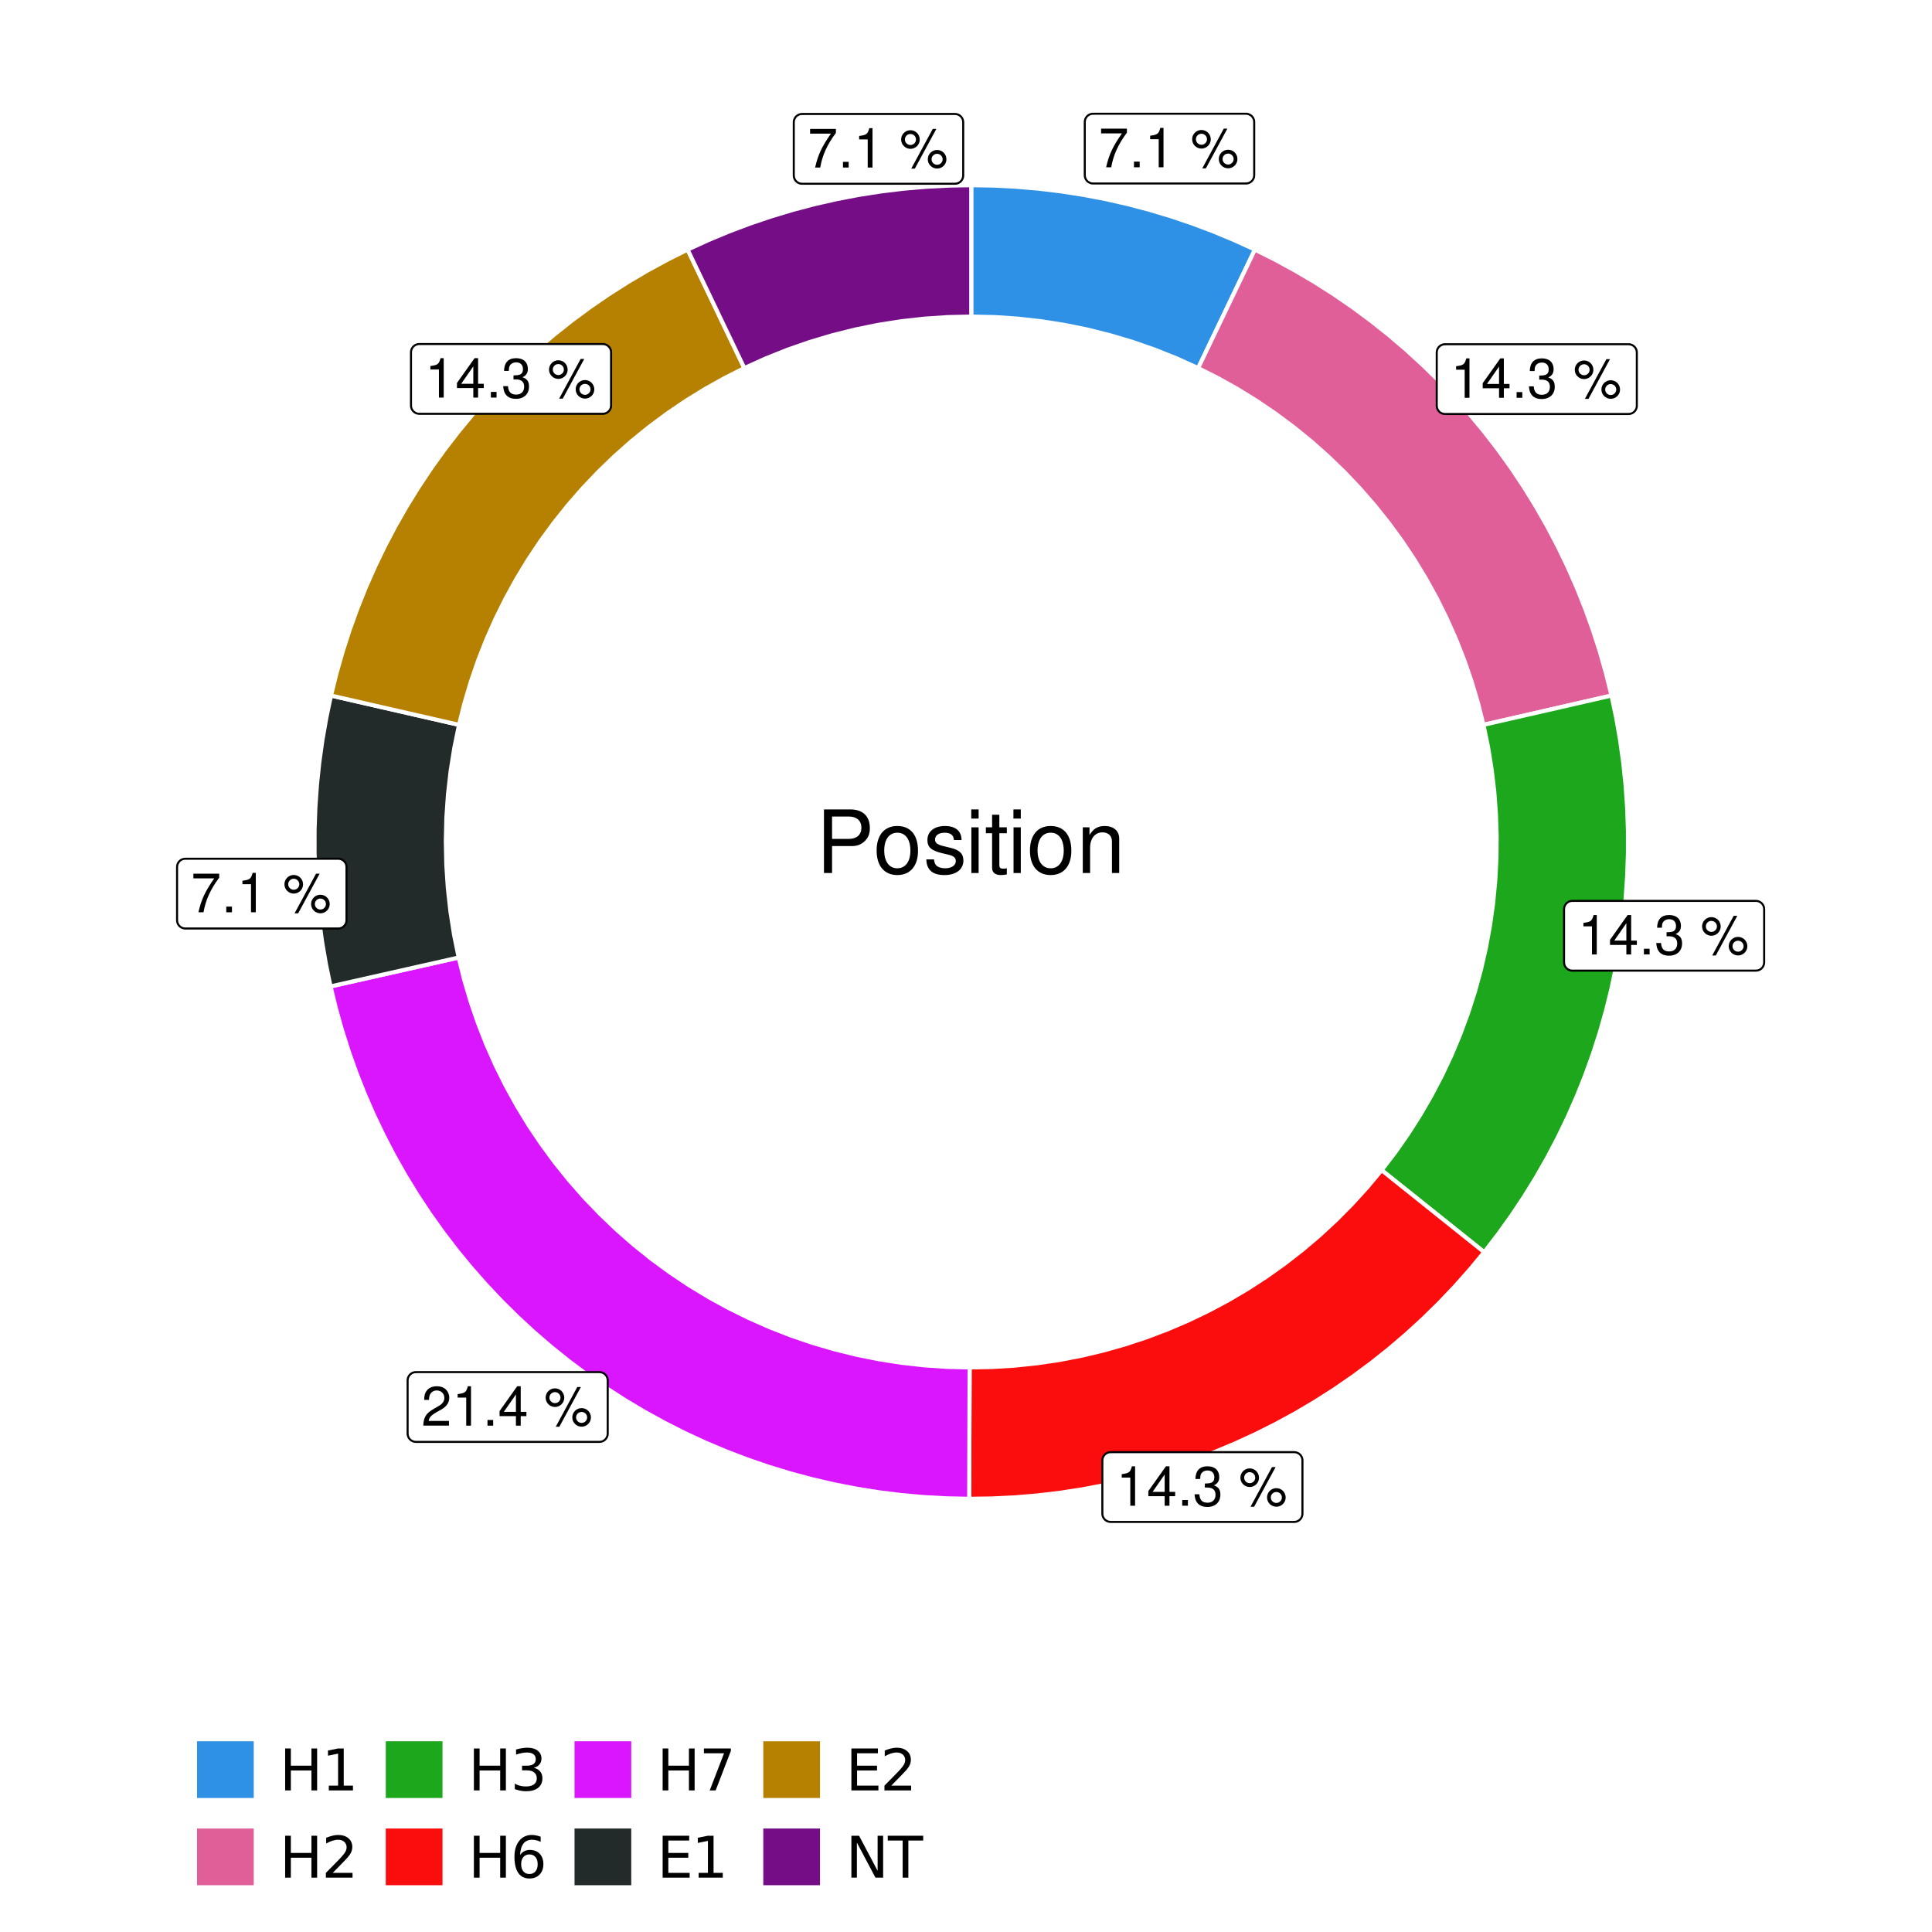 <?xml version="1.0" encoding="UTF-8"?>
<svg xmlns="http://www.w3.org/2000/svg" xmlns:xlink="http://www.w3.org/1999/xlink" width="504pt" height="504pt" viewBox="0 0 504 504" version="1.1">
<defs>
<g>
<symbol overflow="visible" id="glyph0-0">
<path style="stroke:none;" d=""/>
</symbol>
<symbol overflow="visible" id="glyph0-1">
<path style="stroke:none;" d="M 7.391 -10.078 L 0.656 -10.078 L 0.656 -8.844 L 6.094 -8.844 C 3.703 -5.422 2.719 -3.312 1.969 0 L 3.297 0 C 3.859 -3.234 5.125 -6 7.391 -9.031 Z M 7.391 -10.078 "/>
</symbol>
<symbol overflow="visible" id="glyph0-2">
<path style="stroke:none;" d="M 2.719 -1.484 L 1.234 -1.484 L 1.234 0 L 2.719 0 Z M 2.719 -1.484 "/>
</symbol>
<symbol overflow="visible" id="glyph0-3">
<path style="stroke:none;" d="M 3.688 -7.328 L 3.688 0 L 4.938 0 L 4.938 -10.281 L 4.109 -10.281 C 3.672 -8.703 3.391 -8.484 1.453 -8.234 L 1.453 -7.328 Z M 3.688 -7.328 "/>
</symbol>
<symbol overflow="visible" id="glyph0-4">
<path style="stroke:none;" d=""/>
</symbol>
<symbol overflow="visible" id="glyph0-5">
<path style="stroke:none;" d="M 2.828 -9.734 C 1.5 -9.734 0.406 -8.641 0.406 -7.312 C 0.406 -5.969 1.5 -4.875 2.844 -4.875 C 4.172 -4.875 5.266 -5.969 5.266 -7.281 C 5.266 -8.656 4.188 -9.734 2.828 -9.734 Z M 2.828 -8.75 C 3.641 -8.75 4.281 -8.109 4.281 -7.297 C 4.281 -6.516 3.625 -5.875 2.844 -5.875 C 2.047 -5.875 1.391 -6.516 1.391 -7.312 C 1.391 -8.109 2.031 -8.75 2.828 -8.75 Z M 8.656 -10.078 L 3.047 0.281 L 3.984 0.281 L 9.594 -10.078 Z M 9.781 -4.578 C 8.453 -4.578 7.359 -3.5 7.359 -2.156 C 7.359 -0.812 8.453 0.266 9.797 0.266 C 11.125 0.266 12.219 -0.812 12.219 -2.141 C 12.219 -3.5 11.141 -4.578 9.781 -4.578 Z M 9.781 -3.578 C 10.594 -3.578 11.234 -2.938 11.234 -2.141 C 11.234 -1.359 10.578 -0.719 9.797 -0.719 C 8.984 -0.719 8.344 -1.359 8.344 -2.156 C 8.344 -2.938 8.984 -3.578 9.781 -3.578 Z M 9.781 -3.578 "/>
</symbol>
<symbol overflow="visible" id="glyph0-6">
<path style="stroke:none;" d="M 4.656 -2.484 L 4.656 0 L 5.906 0 L 5.906 -2.484 L 7.391 -2.484 L 7.391 -3.609 L 5.906 -3.609 L 5.906 -10.281 L 4.984 -10.281 L 0.391 -3.812 L 0.391 -2.484 Z M 4.656 -3.609 L 1.5 -3.609 L 4.656 -8.141 Z M 4.656 -3.609 "/>
</symbol>
<symbol overflow="visible" id="glyph0-7">
<path style="stroke:none;" d="M 3.141 -4.734 L 3.828 -4.734 C 5.188 -4.734 5.922 -4.094 5.922 -2.859 C 5.922 -1.562 5.141 -0.781 3.844 -0.781 C 2.453 -0.781 1.797 -1.484 1.703 -2.984 L 0.453 -2.984 C 0.516 -2.156 0.656 -1.625 0.891 -1.172 C 1.422 -0.172 2.406 0.328 3.781 0.328 C 5.859 0.328 7.188 -0.922 7.188 -2.875 C 7.188 -4.188 6.703 -4.891 5.484 -5.312 C 6.422 -5.703 6.891 -6.406 6.891 -7.453 C 6.891 -9.219 5.75 -10.281 3.828 -10.281 C 1.797 -10.281 0.719 -9.141 0.672 -6.969 L 1.922 -6.969 C 1.938 -7.594 1.984 -7.953 2.141 -8.266 C 2.438 -8.844 3.062 -9.188 3.844 -9.188 C 4.953 -9.188 5.609 -8.516 5.609 -7.406 C 5.609 -6.688 5.359 -6.234 4.812 -6 C 4.469 -5.859 4.016 -5.797 3.141 -5.781 Z M 3.141 -4.734 "/>
</symbol>
<symbol overflow="visible" id="glyph0-8">
<path style="stroke:none;" d="M 7.188 -1.234 L 1.891 -1.234 C 2.016 -2.094 2.469 -2.625 3.719 -3.391 L 5.141 -4.188 C 6.547 -4.969 7.266 -6.016 7.266 -7.281 C 7.266 -8.141 6.922 -8.922 6.328 -9.484 C 5.734 -10.031 4.984 -10.281 4.031 -10.281 C 2.766 -10.281 1.812 -9.828 1.25 -8.938 C 0.891 -8.406 0.734 -7.766 0.719 -6.719 L 1.969 -6.719 C 2 -7.422 2.094 -7.828 2.266 -8.172 C 2.594 -8.797 3.234 -9.188 4 -9.188 C 5.141 -9.188 5.984 -8.359 5.984 -7.25 C 5.984 -6.422 5.516 -5.719 4.625 -5.203 L 3.312 -4.438 C 1.203 -3.234 0.594 -2.266 0.484 -0.016 L 7.188 -0.016 Z M 7.188 -1.234 "/>
</symbol>
<symbol overflow="visible" id="glyph1-0">
<path style="stroke:none;" d=""/>
</symbol>
<symbol overflow="visible" id="glyph1-1">
<path style="stroke:none;" d="M 4.188 -7.031 L 9.406 -7.031 C 10.703 -7.031 11.719 -7.422 12.609 -8.219 C 13.609 -9.125 14.047 -10.203 14.047 -11.719 C 14.047 -14.844 12.203 -16.594 8.922 -16.594 L 2.078 -16.594 L 2.078 0 L 4.188 0 Z M 4.188 -8.906 L 4.188 -14.734 L 8.609 -14.734 C 10.625 -14.734 11.844 -13.641 11.844 -11.812 C 11.844 -10 10.625 -8.906 8.609 -8.906 Z M 4.188 -8.906 "/>
</symbol>
<symbol overflow="visible" id="glyph1-2">
<path style="stroke:none;" d="M 6.188 -12.266 C 2.828 -12.266 0.812 -9.875 0.812 -5.875 C 0.812 -1.844 2.828 0.531 6.219 0.531 C 9.578 0.531 11.609 -1.859 11.609 -5.781 C 11.609 -9.922 9.656 -12.266 6.188 -12.266 Z M 6.219 -10.516 C 8.359 -10.516 9.625 -8.766 9.625 -5.812 C 9.625 -2.984 8.312 -1.234 6.219 -1.234 C 4.094 -1.234 2.797 -2.984 2.797 -5.875 C 2.797 -8.766 4.094 -10.516 6.219 -10.516 Z M 6.219 -10.516 "/>
</symbol>
<symbol overflow="visible" id="glyph1-3">
<path style="stroke:none;" d="M 9.969 -8.609 C 9.953 -10.953 8.406 -12.266 5.641 -12.266 C 2.875 -12.266 1.062 -10.844 1.062 -8.625 C 1.062 -6.766 2.031 -5.875 4.844 -5.188 L 6.625 -4.766 C 7.938 -4.438 8.469 -3.969 8.469 -3.125 C 8.469 -1.984 7.359 -1.234 5.688 -1.234 C 4.672 -1.234 3.797 -1.531 3.328 -2.031 C 3.031 -2.375 2.891 -2.703 2.781 -3.547 L 0.781 -3.547 C 0.859 -0.797 2.406 0.531 5.531 0.531 C 8.531 0.531 10.453 -0.953 10.453 -3.25 C 10.453 -5.031 9.453 -6.016 7.078 -6.578 L 5.266 -7.016 C 3.703 -7.375 3.047 -7.875 3.047 -8.719 C 3.047 -9.828 4.031 -10.516 5.578 -10.516 C 7.109 -10.516 7.922 -9.859 7.969 -8.609 Z M 9.969 -8.609 "/>
</symbol>
<symbol overflow="visible" id="glyph1-4">
<path style="stroke:none;" d="M 3.422 -11.922 L 1.531 -11.922 L 1.531 0 L 3.422 0 Z M 3.422 -16.594 L 1.5 -16.594 L 1.5 -14.203 L 3.422 -14.203 Z M 3.422 -16.594 "/>
</symbol>
<symbol overflow="visible" id="glyph1-5">
<path style="stroke:none;" d="M 5.781 -11.922 L 3.828 -11.922 L 3.828 -15.203 L 1.938 -15.203 L 1.938 -11.922 L 0.312 -11.922 L 0.312 -10.375 L 1.938 -10.375 L 1.938 -1.359 C 1.938 -0.141 2.75 0.531 4.234 0.531 C 4.734 0.531 5.141 0.484 5.781 0.359 L 5.781 -1.234 C 5.516 -1.156 5.266 -1.141 4.875 -1.141 C 4.047 -1.141 3.828 -1.359 3.828 -2.203 L 3.828 -10.375 L 5.781 -10.375 Z M 5.781 -11.922 "/>
</symbol>
<symbol overflow="visible" id="glyph1-6">
<path style="stroke:none;" d="M 1.594 -11.922 L 1.594 0 L 3.5 0 L 3.5 -6.578 C 3.5 -9.016 4.781 -10.609 6.734 -10.609 C 8.234 -10.609 9.203 -9.703 9.203 -8.266 L 9.203 0 L 11.094 0 L 11.094 -9.016 C 11.094 -11 9.609 -12.266 7.312 -12.266 C 5.531 -12.266 4.391 -11.594 3.344 -9.922 L 3.344 -11.922 Z M 1.594 -11.922 "/>
</symbol>
<symbol overflow="visible" id="glyph2-0">
<path style="stroke:none;" d="M 0.75 2.656 L 0.75 -10.578 L 8.25 -10.578 L 8.25 2.656 Z M 1.594 1.812 L 7.406 1.812 L 7.406 -9.734 L 1.594 -9.734 Z M 1.594 1.812 "/>
</symbol>
<symbol overflow="visible" id="glyph2-1">
<path style="stroke:none;" d="M 1.469 -10.938 L 2.953 -10.938 L 2.953 -6.453 L 8.328 -6.453 L 8.328 -10.938 L 9.812 -10.938 L 9.812 0 L 8.328 0 L 8.328 -5.203 L 2.953 -5.203 L 2.953 0 L 1.469 0 Z M 1.469 -10.938 "/>
</symbol>
<symbol overflow="visible" id="glyph2-2">
<path style="stroke:none;" d="M 1.859 -1.25 L 4.281 -1.25 L 4.281 -9.594 L 1.641 -9.062 L 1.641 -10.406 L 4.266 -10.938 L 5.75 -10.938 L 5.75 -1.25 L 8.156 -1.25 L 8.156 0 L 1.859 0 Z M 1.859 -1.25 "/>
</symbol>
<symbol overflow="visible" id="glyph2-3">
<path style="stroke:none;" d="M 2.875 -1.25 L 8.047 -1.25 L 8.047 0 L 1.094 0 L 1.094 -1.25 C 1.656 -1.82 2.422 -2.598 3.391 -3.578 C 4.359 -4.555 4.969 -5.191 5.219 -5.484 C 5.695 -6.016 6.031 -6.461 6.219 -6.828 C 6.406 -7.203 6.5 -7.566 6.5 -7.922 C 6.5 -8.504 6.297 -8.977 5.891 -9.344 C 5.484 -9.707 4.953 -9.891 4.297 -9.891 C 3.828 -9.891 3.332 -9.805 2.812 -9.641 C 2.301 -9.484 1.754 -9.238 1.172 -8.906 L 1.172 -10.406 C 1.766 -10.645 2.32 -10.828 2.844 -10.953 C 3.363 -11.078 3.836 -11.141 4.266 -11.141 C 5.398 -11.141 6.301 -10.852 6.969 -10.281 C 7.645 -9.719 7.984 -8.961 7.984 -8.016 C 7.984 -7.566 7.898 -7.141 7.734 -6.734 C 7.566 -6.328 7.258 -5.852 6.812 -5.312 C 6.688 -5.164 6.297 -4.754 5.641 -4.078 C 4.992 -3.398 4.07 -2.457 2.875 -1.25 Z M 2.875 -1.25 "/>
</symbol>
<symbol overflow="visible" id="glyph2-4">
<path style="stroke:none;" d="M 6.094 -5.891 C 6.801 -5.742 7.352 -5.43 7.75 -4.953 C 8.145 -4.473 8.344 -3.879 8.344 -3.172 C 8.344 -2.098 7.969 -1.266 7.219 -0.672 C 6.477 -0.078 5.426 0.219 4.062 0.219 C 3.602 0.219 3.129 0.172 2.641 0.078 C 2.16 -0.016 1.66 -0.148 1.141 -0.328 L 1.141 -1.766 C 1.555 -1.523 2.004 -1.344 2.484 -1.219 C 2.973 -1.094 3.484 -1.031 4.016 -1.031 C 4.941 -1.031 5.648 -1.211 6.141 -1.578 C 6.629 -1.941 6.875 -2.473 6.875 -3.172 C 6.875 -3.816 6.645 -4.32 6.188 -4.688 C 5.738 -5.051 5.113 -5.234 4.312 -5.234 L 3.031 -5.234 L 3.031 -6.453 L 4.359 -6.453 C 5.086 -6.453 5.645 -6.598 6.031 -6.891 C 6.414 -7.18 6.609 -7.598 6.609 -8.141 C 6.609 -8.703 6.41 -9.133 6.016 -9.438 C 5.617 -9.738 5.051 -9.891 4.312 -9.891 C 3.906 -9.891 3.469 -9.844 3 -9.75 C 2.539 -9.664 2.031 -9.531 1.469 -9.344 L 1.469 -10.672 C 2.031 -10.828 2.555 -10.941 3.047 -11.016 C 3.535 -11.098 4 -11.141 4.438 -11.141 C 5.562 -11.141 6.453 -10.883 7.109 -10.375 C 7.766 -9.863 8.094 -9.172 8.094 -8.297 C 8.094 -7.691 7.914 -7.18 7.562 -6.766 C 7.219 -6.348 6.727 -6.055 6.094 -5.891 Z M 6.094 -5.891 "/>
</symbol>
<symbol overflow="visible" id="glyph2-5">
<path style="stroke:none;" d="M 4.953 -6.062 C 4.285 -6.062 3.758 -5.832 3.375 -5.375 C 2.988 -4.914 2.797 -4.297 2.797 -3.516 C 2.797 -2.723 2.988 -2.098 3.375 -1.641 C 3.758 -1.18 4.285 -0.953 4.953 -0.953 C 5.617 -0.953 6.145 -1.18 6.531 -1.641 C 6.914 -2.098 7.109 -2.723 7.109 -3.516 C 7.109 -4.297 6.914 -4.914 6.531 -5.375 C 6.145 -5.832 5.617 -6.062 4.953 -6.062 Z M 7.891 -10.688 L 7.891 -9.344 C 7.516 -9.52 7.141 -9.656 6.766 -9.75 C 6.391 -9.844 6.016 -9.891 5.641 -9.891 C 4.66 -9.891 3.91 -9.555 3.391 -8.891 C 2.879 -8.234 2.586 -7.238 2.516 -5.906 C 2.805 -6.332 3.164 -6.66 3.594 -6.891 C 4.031 -7.117 4.516 -7.234 5.047 -7.234 C 6.141 -7.234 7.004 -6.898 7.641 -6.234 C 8.273 -5.566 8.594 -4.66 8.594 -3.516 C 8.594 -2.391 8.258 -1.484 7.594 -0.797 C 6.938 -0.117 6.055 0.219 4.953 0.219 C 3.68 0.219 2.711 -0.266 2.047 -1.234 C 1.379 -2.211 1.047 -3.617 1.047 -5.453 C 1.047 -7.18 1.457 -8.562 2.281 -9.594 C 3.102 -10.625 4.203 -11.141 5.578 -11.141 C 5.953 -11.141 6.328 -11.098 6.703 -11.016 C 7.078 -10.941 7.473 -10.832 7.891 -10.688 Z M 7.891 -10.688 "/>
</symbol>
<symbol overflow="visible" id="glyph2-6">
<path style="stroke:none;" d="M 1.234 -10.938 L 8.266 -10.938 L 8.266 -10.312 L 4.297 0 L 2.75 0 L 6.484 -9.688 L 1.234 -9.688 Z M 1.234 -10.938 "/>
</symbol>
<symbol overflow="visible" id="glyph2-7">
<path style="stroke:none;" d="M 1.469 -10.938 L 8.391 -10.938 L 8.391 -9.688 L 2.953 -9.688 L 2.953 -6.453 L 8.156 -6.453 L 8.156 -5.203 L 2.953 -5.203 L 2.953 -1.25 L 8.516 -1.25 L 8.516 0 L 1.469 0 Z M 1.469 -10.938 "/>
</symbol>
<symbol overflow="visible" id="glyph2-8">
<path style="stroke:none;" d="M 1.469 -10.938 L 3.469 -10.938 L 8.312 -1.781 L 8.312 -10.938 L 9.75 -10.938 L 9.75 0 L 7.75 0 L 2.906 -9.141 L 2.906 0 L 1.469 0 Z M 1.469 -10.938 "/>
</symbol>
<symbol overflow="visible" id="glyph2-9">
<path style="stroke:none;" d="M -0.047 -10.938 L 9.203 -10.938 L 9.203 -9.688 L 5.328 -9.688 L 5.328 0 L 3.844 0 L 3.844 -9.688 L -0.047 -9.688 Z M -0.047 -10.938 "/>
</symbol>
</g>
<clipPath id="clip1">
  <path d="M 30.98 0 L 473.023 0 L 473.023 504 L 30.98 504 Z M 30.98 0 "/>
</clipPath>
<clipPath id="clip2">
  <path d="M 39.199 5.48 L 467.543 5.48 L 467.543 433.824 L 39.199 433.824 Z M 39.199 5.48 "/>
</clipPath>
</defs>
<g id="surface4">
<rect x="0" y="0" width="504" height="504" style="fill:rgb(100%,100%,100%);fill-opacity:1;stroke:none;"/>
<g clip-path="url(#clip1)" clip-rule="nonzero">
<path style="fill-rule:nonzero;fill:rgb(100%,100%,100%);fill-opacity:1;stroke-width:1.067;stroke-linecap:round;stroke-linejoin:round;stroke:rgb(100%,100%,100%);stroke-opacity:1;stroke-miterlimit:10;" d="M 30.98 504 L 473.023 504 L 473.023 0 L 30.98 0 Z M 30.98 504 "/>
</g>
<g clip-path="url(#clip2)" clip-rule="nonzero">
<path style=" stroke:none;fill-rule:nonzero;fill:rgb(100%,100%,100%);fill-opacity:1;" d="M 39.199 433.824 L 467.543 433.824 L 467.543 5.48 L 39.199 5.48 Z M 39.199 433.824 "/>
</g>
<path style="fill-rule:nonzero;fill:rgb(18.039%,56.863%,89.804%);fill-opacity:1;stroke-width:1.067;stroke-linecap:butt;stroke-linejoin:miter;stroke:rgb(100%,100%,100%);stroke-opacity:1;stroke-miterlimit:10;" d="M 312.566 96.023 L 315.523 89.84 L 318.484 83.66 L 321.445 77.477 L 324.402 71.297 L 327.363 65.113 L 322.012 62.664 L 316.582 60.398 L 311.074 58.324 L 305.5 56.438 L 299.863 54.742 L 294.172 53.242 L 288.434 51.941 L 282.652 50.836 L 276.836 49.93 L 270.996 49.223 L 265.133 48.719 L 259.254 48.414 L 253.371 48.312 L 253.371 82.582 L 259.488 82.719 L 265.594 83.129 L 271.676 83.809 L 277.723 84.762 L 283.723 85.984 L 289.656 87.473 L 295.523 89.223 L 301.301 91.234 L 306.988 93.504 Z M 312.566 96.023 "/>
<path style="fill-rule:nonzero;fill:rgb(88.235%,37.255%,60%);fill-opacity:1;stroke-width:1.067;stroke-linecap:butt;stroke-linejoin:miter;stroke:rgb(100%,100%,100%);stroke-opacity:1;stroke-miterlimit:10;" d="M 386.988 189.09 L 393.672 187.562 L 407.031 184.508 L 413.715 182.977 L 420.395 181.449 L 418.973 175.695 L 417.355 169.996 L 415.539 164.355 L 413.527 158.777 L 411.328 153.273 L 408.938 147.852 L 406.363 142.516 L 403.602 137.27 L 400.664 132.121 L 397.547 127.082 L 394.262 122.148 L 390.805 117.336 L 387.184 112.645 L 383.402 108.078 L 379.465 103.648 L 375.379 99.359 L 371.145 95.211 L 366.77 91.211 L 362.262 87.367 L 357.621 83.68 L 352.855 80.156 L 347.973 76.797 L 342.973 73.613 L 337.871 70.602 L 332.664 67.766 L 327.363 65.113 L 324.402 71.297 L 321.445 77.477 L 318.484 83.66 L 315.523 89.84 L 312.566 96.023 L 317.805 98.672 L 322.926 101.539 L 327.918 104.625 L 332.773 107.922 L 337.484 111.426 L 342.043 115.125 L 346.438 119.02 L 350.66 123.094 L 354.703 127.348 L 358.562 131.773 L 362.23 136.355 L 365.695 141.094 L 368.957 145.977 L 372.004 150.992 L 374.836 156.133 L 377.441 161.395 L 379.824 166.758 L 381.973 172.223 L 383.887 177.77 L 385.559 183.398 Z M 386.988 189.09 "/>
<path style="fill-rule:nonzero;fill:rgb(10.98%,65.49%,10.98%);fill-opacity:1;stroke-width:1.067;stroke-linecap:butt;stroke-linejoin:miter;stroke:rgb(100%,100%,100%);stroke-opacity:1;stroke-miterlimit:10;" d="M 360.422 305.258 L 365.773 309.539 L 371.125 313.816 L 376.477 318.098 L 381.832 322.379 L 387.184 326.66 L 390.805 321.969 L 394.262 317.152 L 397.547 312.223 L 400.664 307.18 L 403.602 302.035 L 406.363 296.789 L 408.938 291.449 L 411.328 286.027 L 413.527 280.523 L 415.539 274.949 L 417.355 269.309 L 418.973 263.605 L 420.395 257.852 L 421.617 252.055 L 422.637 246.215 L 423.453 240.344 L 424.066 234.449 L 424.477 228.539 L 424.684 222.613 L 424.684 216.688 L 424.477 210.766 L 424.066 204.852 L 423.453 198.957 L 422.637 193.09 L 421.617 187.25 L 420.395 181.449 L 413.715 182.977 L 407.031 184.508 L 393.672 187.562 L 386.988 189.09 L 388.176 194.84 L 389.113 200.633 L 389.805 206.465 L 390.242 212.316 L 390.434 218.184 L 390.371 224.055 L 390.055 229.914 L 389.492 235.758 L 388.676 241.57 L 387.613 247.344 L 386.305 253.066 L 384.754 258.727 L 382.957 264.316 L 380.926 269.824 L 378.664 275.238 L 376.168 280.555 L 373.445 285.754 L 370.508 290.836 L 367.352 295.785 L 363.988 300.598 Z M 360.422 305.258 "/>
<path style="fill-rule:nonzero;fill:rgb(98.431%,5.098%,5.098%);fill-opacity:1;stroke-width:1.067;stroke-linecap:butt;stroke-linejoin:miter;stroke:rgb(100%,100%,100%);stroke-opacity:1;stroke-miterlimit:10;" d="M 252.938 356.723 L 252.918 363.574 L 252.895 370.43 L 252.875 377.281 L 252.852 384.137 L 252.832 390.988 L 258.758 390.906 L 264.676 390.617 L 270.582 390.121 L 276.469 389.426 L 282.324 388.523 L 288.148 387.422 L 293.93 386.117 L 299.664 384.617 L 305.34 382.918 L 310.957 381.023 L 316.504 378.934 L 321.973 376.656 L 327.363 374.188 L 332.664 371.535 L 337.871 368.703 L 342.973 365.691 L 347.973 362.504 L 352.855 359.148 L 357.621 355.625 L 362.262 351.938 L 366.77 348.09 L 371.145 344.094 L 375.379 339.945 L 379.465 335.652 L 383.402 331.223 L 387.184 326.66 L 381.832 322.379 L 376.477 318.098 L 371.125 313.816 L 365.773 309.539 L 360.422 305.258 L 356.656 309.762 L 352.703 314.102 L 348.57 318.27 L 344.258 322.254 L 339.781 326.051 L 335.148 329.652 L 330.363 333.055 L 325.438 336.246 L 320.379 339.227 L 315.199 341.984 L 309.902 344.52 L 304.508 346.824 L 299.016 348.898 L 293.438 350.734 L 287.789 352.328 L 282.078 353.684 L 276.312 354.789 L 270.504 355.645 L 264.668 356.254 L 258.809 356.613 Z M 252.938 356.723 "/>
<path style="fill-rule:nonzero;fill:rgb(85.49%,8.627%,100%);fill-opacity:1;stroke-width:1.067;stroke-linecap:butt;stroke-linejoin:miter;stroke:rgb(100%,100%,100%);stroke-opacity:1;stroke-miterlimit:10;" d="M 119.656 249.793 L 112.969 251.301 L 106.281 252.805 L 99.598 254.312 L 92.91 255.82 L 86.227 257.328 L 87.625 263.07 L 89.223 268.766 L 91.016 274.398 L 93 279.969 L 95.176 285.469 L 97.543 290.887 L 100.094 296.219 L 102.828 301.465 L 105.738 306.609 L 108.828 311.652 L 112.086 316.586 L 115.516 321.402 L 119.109 326.098 L 122.863 330.668 L 126.77 335.102 L 130.828 339.402 L 135.035 343.559 L 139.379 347.57 L 143.863 351.426 L 148.473 355.125 L 153.211 358.664 L 158.066 362.039 L 163.035 365.242 L 168.113 368.273 L 173.293 371.125 L 178.566 373.797 L 183.93 376.289 L 189.375 378.59 L 194.898 380.703 L 200.492 382.625 L 206.145 384.352 L 211.855 385.883 L 217.617 387.219 L 223.422 388.352 L 229.258 389.285 L 235.125 390.016 L 241.016 390.543 L 246.918 390.867 L 252.832 390.988 L 252.852 384.137 L 252.875 377.281 L 252.895 370.43 L 252.918 363.574 L 252.938 356.723 L 246.988 356.574 L 241.055 356.168 L 235.141 355.504 L 229.262 354.586 L 223.426 353.41 L 217.648 351.984 L 211.938 350.309 L 206.305 348.387 L 200.762 346.223 L 195.32 343.82 L 189.984 341.184 L 184.77 338.32 L 179.684 335.23 L 174.734 331.922 L 169.938 328.402 L 165.293 324.68 L 160.82 320.758 L 156.52 316.645 L 152.398 312.352 L 148.473 307.883 L 144.742 303.246 L 141.215 298.449 L 137.898 293.508 L 134.805 288.426 L 131.93 283.215 L 129.285 277.887 L 126.875 272.445 L 124.703 266.906 L 122.773 261.273 L 121.09 255.566 Z M 119.656 249.793 "/>
<path style="fill-rule:nonzero;fill:rgb(13.333%,16.471%,16.471%);fill-opacity:1;stroke-width:1.067;stroke-linecap:butt;stroke-linejoin:miter;stroke:rgb(100%,100%,100%);stroke-opacity:1;stroke-miterlimit:10;" d="M 119.75 189.09 L 113.07 187.562 L 106.387 186.035 L 99.707 184.508 L 93.027 182.977 L 86.344 181.449 L 85.133 187.211 L 84.117 193.008 L 83.301 198.836 L 82.688 204.688 L 82.273 210.559 L 82.062 216.441 L 82.055 222.324 L 82.246 228.207 L 82.641 234.078 L 83.238 239.934 L 84.035 245.766 L 85.031 251.566 L 86.227 257.328 L 92.91 255.82 L 99.598 254.312 L 106.281 252.805 L 112.969 251.301 L 119.656 249.793 L 118.441 243.793 L 117.5 237.746 L 116.828 231.664 L 116.426 225.555 L 116.301 219.438 L 116.445 213.316 L 116.867 207.211 L 117.559 201.129 L 118.52 195.086 Z M 119.75 189.09 "/>
<path style="fill-rule:nonzero;fill:rgb(71.373%,50.588%,0%);fill-opacity:1;stroke-width:1.067;stroke-linecap:butt;stroke-linejoin:miter;stroke:rgb(100%,100%,100%);stroke-opacity:1;stroke-miterlimit:10;" d="M 194.176 96.023 L 191.215 89.84 L 188.254 83.66 L 185.297 77.477 L 182.336 71.297 L 179.375 65.113 L 174.074 67.766 L 168.871 70.602 L 163.766 73.613 L 158.77 76.797 L 153.883 80.156 L 149.121 83.68 L 144.48 87.367 L 139.969 91.211 L 135.594 95.211 L 131.363 99.359 L 127.273 103.648 L 123.336 108.078 L 119.559 112.645 L 115.938 117.336 L 112.48 122.148 L 109.191 127.082 L 106.078 132.121 L 103.137 137.27 L 100.379 142.516 L 97.801 147.852 L 95.41 153.273 L 93.211 158.777 L 91.199 164.355 L 89.387 169.996 L 87.766 175.695 L 86.344 181.449 L 93.027 182.977 L 99.707 184.508 L 106.387 186.035 L 113.07 187.562 L 119.75 189.09 L 121.18 183.398 L 122.855 177.77 L 124.766 172.223 L 126.914 166.758 L 129.297 161.395 L 131.906 156.133 L 134.734 150.992 L 137.785 145.977 L 141.043 141.094 L 144.512 136.355 L 148.176 131.773 L 152.035 127.348 L 156.082 123.094 L 160.305 119.02 L 164.699 115.125 L 169.254 111.426 L 173.965 107.922 L 178.82 104.625 L 183.816 101.539 L 188.938 98.672 Z M 194.176 96.023 "/>
<path style="fill-rule:nonzero;fill:rgb(45.882%,5.098%,52.549%);fill-opacity:1;stroke-width:1.067;stroke-linecap:butt;stroke-linejoin:miter;stroke:rgb(100%,100%,100%);stroke-opacity:1;stroke-miterlimit:10;" d="M 253.371 82.582 L 253.371 48.312 L 247.484 48.414 L 241.609 48.719 L 235.746 49.223 L 229.902 49.93 L 224.086 50.836 L 218.305 51.941 L 212.566 53.242 L 206.875 54.742 L 201.242 56.438 L 195.664 58.324 L 190.16 60.398 L 184.727 62.664 L 179.375 65.113 L 182.336 71.297 L 185.297 77.477 L 188.254 83.66 L 191.215 89.84 L 194.176 96.023 L 199.754 93.504 L 205.438 91.234 L 211.219 89.223 L 217.082 87.473 L 223.02 85.984 L 229.016 84.762 L 235.062 83.809 L 241.145 83.129 L 247.25 82.719 Z M 253.371 82.582 "/>
<path style="fill-rule:nonzero;fill:rgb(100%,100%,100%);fill-opacity:1;stroke-width:0.533;stroke-linecap:round;stroke-linejoin:round;stroke:rgb(0%,0%,0%);stroke-opacity:1;stroke-miterlimit:10;" d="M 285.145 47.867 L 325.023 47.867 L 324.938 47.867 L 325.285 47.852 L 325.625 47.785 L 325.949 47.66 L 326.25 47.484 L 326.52 47.266 L 326.75 47.008 L 326.938 46.711 L 327.074 46.395 L 327.156 46.055 L 327.184 45.707 L 327.184 31.828 L 327.156 31.48 L 327.074 31.145 L 326.938 30.824 L 326.75 30.531 L 326.52 30.27 L 326.25 30.051 L 325.949 29.879 L 325.625 29.754 L 325.285 29.684 L 325.023 29.668 L 285.145 29.668 L 285.406 29.684 L 285.059 29.672 L 284.711 29.711 L 284.379 29.809 L 284.062 29.957 L 283.777 30.156 L 283.527 30.395 L 283.32 30.676 L 283.156 30.98 L 283.047 31.312 L 282.992 31.656 L 282.984 31.828 L 282.984 45.707 L 282.992 45.535 L 282.992 45.883 L 283.047 46.227 L 283.156 46.555 L 283.32 46.863 L 283.527 47.141 L 283.777 47.383 L 284.062 47.578 L 284.379 47.727 L 284.711 47.824 L 285.059 47.867 Z M 285.145 47.867 "/>
<g style="fill:rgb(0%,0%,0%);fill-opacity:1;">
  <use xlink:href="#glyph0-1" x="286.586" y="43.64"/>
  <use xlink:href="#glyph0-2" x="294.586" y="43.64"/>
  <use xlink:href="#glyph0-3" x="298.586" y="43.64"/>
  <use xlink:href="#glyph0-4" x="306.586" y="43.64"/>
  <use xlink:href="#glyph0-5" x="310.586" y="43.64"/>
</g>
<path style="fill-rule:nonzero;fill:rgb(100%,100%,100%);fill-opacity:1;stroke-width:0.533;stroke-linecap:round;stroke-linejoin:round;stroke:rgb(0%,0%,0%);stroke-opacity:1;stroke-miterlimit:10;" d="M 376.961 108 L 424.84 108 L 424.754 107.996 L 425.102 107.984 L 425.441 107.914 L 425.766 107.793 L 426.066 107.617 L 426.336 107.398 L 426.566 107.137 L 426.754 106.844 L 426.891 106.523 L 426.973 106.188 L 427 105.84 L 427 91.961 L 426.973 91.613 L 426.891 91.277 L 426.754 90.957 L 426.566 90.66 L 426.336 90.402 L 426.066 90.184 L 425.766 90.008 L 425.441 89.887 L 425.102 89.816 L 424.84 89.801 L 376.961 89.801 L 377.223 89.816 L 376.875 89.801 L 376.527 89.844 L 376.195 89.941 L 375.883 90.09 L 375.594 90.285 L 375.344 90.527 L 375.137 90.805 L 374.973 91.113 L 374.863 91.441 L 374.809 91.785 L 374.801 91.961 L 374.801 105.84 L 374.809 105.664 L 374.809 106.012 L 374.863 106.355 L 374.973 106.688 L 375.137 106.992 L 375.344 107.273 L 375.594 107.512 L 375.883 107.711 L 376.195 107.859 L 376.527 107.957 L 376.875 107.996 Z M 376.961 108 "/>
<g style="fill:rgb(0%,0%,0%);fill-opacity:1;">
  <use xlink:href="#glyph0-3" x="378.402" y="103.769"/>
  <use xlink:href="#glyph0-6" x="386.402" y="103.769"/>
  <use xlink:href="#glyph0-2" x="394.402" y="103.769"/>
  <use xlink:href="#glyph0-7" x="398.402" y="103.769"/>
  <use xlink:href="#glyph0-4" x="406.402" y="103.769"/>
  <use xlink:href="#glyph0-5" x="410.402" y="103.769"/>
</g>
<path style="fill-rule:nonzero;fill:rgb(100%,100%,100%);fill-opacity:1;stroke-width:0.533;stroke-linecap:round;stroke-linejoin:round;stroke:rgb(0%,0%,0%);stroke-opacity:1;stroke-miterlimit:10;" d="M 410.172 253.211 L 458.055 253.211 L 457.965 253.211 L 458.312 253.195 L 458.656 253.129 L 458.98 253.004 L 459.281 252.832 L 459.551 252.609 L 459.781 252.352 L 459.965 252.055 L 460.102 251.738 L 460.188 251.398 L 460.215 251.051 L 460.215 237.172 L 460.188 236.824 L 460.102 236.488 L 459.965 236.168 L 459.781 235.875 L 459.551 235.613 L 459.281 235.395 L 458.98 235.223 L 458.656 235.098 L 458.312 235.027 L 458.055 235.012 L 410.172 235.012 L 410.434 235.027 L 410.086 235.016 L 409.742 235.055 L 409.406 235.152 L 409.094 235.301 L 408.809 235.5 L 408.559 235.738 L 408.348 236.02 L 408.188 236.324 L 408.078 236.656 L 408.02 237 L 408.012 237.172 L 408.012 251.051 L 408.02 250.879 L 408.02 251.227 L 408.078 251.57 L 408.188 251.898 L 408.348 252.207 L 408.559 252.484 L 408.809 252.727 L 409.094 252.922 L 409.406 253.07 L 409.742 253.168 L 410.086 253.211 Z M 410.172 253.211 "/>
<g style="fill:rgb(0%,0%,0%);fill-opacity:1;">
  <use xlink:href="#glyph0-3" x="411.613" y="248.983"/>
  <use xlink:href="#glyph0-6" x="419.613" y="248.983"/>
  <use xlink:href="#glyph0-2" x="427.613" y="248.983"/>
  <use xlink:href="#glyph0-7" x="431.613" y="248.983"/>
  <use xlink:href="#glyph0-4" x="439.613" y="248.983"/>
  <use xlink:href="#glyph0-5" x="443.613" y="248.983"/>
</g>
<path style="fill-rule:nonzero;fill:rgb(100%,100%,100%);fill-opacity:1;stroke-width:0.533;stroke-linecap:round;stroke-linejoin:round;stroke:rgb(0%,0%,0%);stroke-opacity:1;stroke-miterlimit:10;" d="M 289.73 397.023 L 337.609 397.023 L 337.523 397.02 L 337.871 397.008 L 338.211 396.938 L 338.535 396.812 L 338.836 396.641 L 339.105 396.418 L 339.336 396.16 L 339.523 395.867 L 339.66 395.547 L 339.742 395.207 L 339.77 394.863 L 339.77 380.98 L 339.742 380.637 L 339.66 380.297 L 339.523 379.977 L 339.336 379.684 L 339.105 379.426 L 338.836 379.203 L 338.535 379.031 L 338.211 378.906 L 337.871 378.836 L 337.609 378.82 L 289.73 378.82 L 289.992 378.836 L 289.645 378.824 L 289.297 378.867 L 288.965 378.961 L 288.648 379.109 L 288.363 379.309 L 288.113 379.551 L 287.906 379.828 L 287.742 380.137 L 287.633 380.465 L 287.578 380.809 L 287.57 380.98 L 287.57 394.863 L 287.578 394.688 L 287.578 395.035 L 287.633 395.379 L 287.742 395.707 L 287.906 396.016 L 288.113 396.293 L 288.363 396.535 L 288.648 396.734 L 288.965 396.883 L 289.297 396.977 L 289.645 397.02 Z M 289.73 397.023 "/>
<g style="fill:rgb(0%,0%,0%);fill-opacity:1;">
  <use xlink:href="#glyph0-3" x="291.172" y="392.792"/>
  <use xlink:href="#glyph0-6" x="299.172" y="392.792"/>
  <use xlink:href="#glyph0-2" x="307.172" y="392.792"/>
  <use xlink:href="#glyph0-7" x="311.172" y="392.792"/>
  <use xlink:href="#glyph0-4" x="319.172" y="392.792"/>
  <use xlink:href="#glyph0-5" x="323.172" y="392.792"/>
</g>
<path style="fill-rule:nonzero;fill:rgb(100%,100%,100%);fill-opacity:1;stroke-width:0.533;stroke-linecap:round;stroke-linejoin:round;stroke:rgb(0%,0%,0%);stroke-opacity:1;stroke-miterlimit:10;" d="M 108.492 376.145 L 156.375 376.145 L 156.285 376.141 L 156.633 376.129 L 156.977 376.059 L 157.301 375.934 L 157.602 375.762 L 157.871 375.539 L 158.102 375.281 L 158.285 374.988 L 158.422 374.668 L 158.504 374.328 L 158.535 373.984 L 158.535 360.102 L 158.504 359.758 L 158.422 359.418 L 158.285 359.098 L 158.102 358.805 L 157.871 358.547 L 157.602 358.324 L 157.301 358.152 L 156.977 358.027 L 156.633 357.957 L 156.375 357.941 L 108.492 357.941 L 108.754 357.957 L 108.406 357.945 L 108.062 357.988 L 107.727 358.082 L 107.414 358.23 L 107.129 358.43 L 106.879 358.672 L 106.668 358.949 L 106.508 359.258 L 106.398 359.586 L 106.34 359.93 L 106.332 360.102 L 106.332 373.984 L 106.34 373.809 L 106.34 374.156 L 106.398 374.5 L 106.508 374.828 L 106.668 375.137 L 106.879 375.414 L 107.129 375.656 L 107.414 375.852 L 107.727 376.004 L 108.062 376.098 L 108.406 376.141 Z M 108.492 376.145 "/>
<g style="fill:rgb(0%,0%,0%);fill-opacity:1;">
  <use xlink:href="#glyph0-8" x="109.934" y="371.913"/>
  <use xlink:href="#glyph0-3" x="117.934" y="371.913"/>
  <use xlink:href="#glyph0-2" x="125.934" y="371.913"/>
  <use xlink:href="#glyph0-6" x="129.934" y="371.913"/>
  <use xlink:href="#glyph0-4" x="137.934" y="371.913"/>
  <use xlink:href="#glyph0-5" x="141.934" y="371.913"/>
</g>
<path style="fill-rule:nonzero;fill:rgb(100%,100%,100%);fill-opacity:1;stroke-width:0.533;stroke-linecap:round;stroke-linejoin:round;stroke:rgb(0%,0%,0%);stroke-opacity:1;stroke-miterlimit:10;" d="M 48.352 242.219 L 88.23 242.219 L 88.145 242.215 L 88.492 242.203 L 88.832 242.133 L 89.156 242.008 L 89.457 241.836 L 89.727 241.613 L 89.957 241.355 L 90.145 241.062 L 90.281 240.742 L 90.363 240.402 L 90.391 240.059 L 90.391 226.176 L 90.363 225.832 L 90.281 225.492 L 90.145 225.172 L 89.957 224.879 L 89.727 224.621 L 89.457 224.398 L 89.156 224.227 L 88.832 224.102 L 88.492 224.031 L 88.23 224.016 L 48.352 224.016 L 48.613 224.031 L 48.266 224.02 L 47.918 224.062 L 47.586 224.156 L 47.27 224.305 L 46.984 224.504 L 46.734 224.746 L 46.527 225.023 L 46.363 225.332 L 46.254 225.66 L 46.199 226.004 L 46.191 226.176 L 46.191 240.059 L 46.199 239.883 L 46.199 240.23 L 46.254 240.574 L 46.363 240.902 L 46.527 241.211 L 46.734 241.488 L 46.984 241.73 L 47.27 241.926 L 47.586 242.078 L 47.918 242.172 L 48.266 242.215 Z M 48.352 242.219 "/>
<g style="fill:rgb(0%,0%,0%);fill-opacity:1;">
  <use xlink:href="#glyph0-1" x="49.793" y="237.987"/>
  <use xlink:href="#glyph0-2" x="57.793" y="237.987"/>
  <use xlink:href="#glyph0-3" x="61.793" y="237.987"/>
  <use xlink:href="#glyph0-4" x="69.793" y="237.987"/>
  <use xlink:href="#glyph0-5" x="73.793" y="237.987"/>
</g>
<path style="fill-rule:nonzero;fill:rgb(100%,100%,100%);fill-opacity:1;stroke-width:0.533;stroke-linecap:round;stroke-linejoin:round;stroke:rgb(0%,0%,0%);stroke-opacity:1;stroke-miterlimit:10;" d="M 109.375 107.949 L 157.254 107.949 L 157.168 107.945 L 157.516 107.934 L 157.855 107.863 L 158.18 107.738 L 158.48 107.566 L 158.75 107.344 L 158.98 107.086 L 159.168 106.793 L 159.305 106.473 L 159.387 106.133 L 159.414 105.789 L 159.414 91.906 L 159.387 91.562 L 159.305 91.223 L 159.168 90.902 L 158.98 90.609 L 158.75 90.352 L 158.48 90.129 L 158.18 89.957 L 157.855 89.832 L 157.516 89.762 L 157.254 89.746 L 109.375 89.746 L 109.637 89.762 L 109.289 89.75 L 108.941 89.793 L 108.609 89.887 L 108.297 90.035 L 108.008 90.234 L 107.758 90.477 L 107.551 90.754 L 107.387 91.062 L 107.277 91.391 L 107.223 91.734 L 107.215 91.906 L 107.215 105.789 L 107.223 105.613 L 107.223 105.961 L 107.277 106.305 L 107.387 106.633 L 107.551 106.941 L 107.758 107.219 L 108.008 107.461 L 108.297 107.656 L 108.609 107.809 L 108.941 107.902 L 109.289 107.945 Z M 109.375 107.949 "/>
<g style="fill:rgb(0%,0%,0%);fill-opacity:1;">
  <use xlink:href="#glyph0-3" x="110.816" y="103.718"/>
  <use xlink:href="#glyph0-6" x="118.816" y="103.718"/>
  <use xlink:href="#glyph0-2" x="126.816" y="103.718"/>
  <use xlink:href="#glyph0-7" x="130.816" y="103.718"/>
  <use xlink:href="#glyph0-4" x="138.816" y="103.718"/>
  <use xlink:href="#glyph0-5" x="142.816" y="103.718"/>
</g>
<path style="fill-rule:nonzero;fill:rgb(100%,100%,100%);fill-opacity:1;stroke-width:0.533;stroke-linecap:round;stroke-linejoin:round;stroke:rgb(0%,0%,0%);stroke-opacity:1;stroke-miterlimit:10;" d="M 209.23 47.934 L 249.113 47.934 L 249.023 47.93 L 249.371 47.918 L 249.711 47.848 L 250.039 47.723 L 250.34 47.551 L 250.609 47.332 L 250.84 47.07 L 251.023 46.777 L 251.16 46.457 L 251.242 46.117 L 251.273 45.773 L 251.273 31.891 L 251.242 31.547 L 251.16 31.207 L 251.023 30.887 L 250.84 30.594 L 250.609 30.336 L 250.34 30.113 L 250.039 29.941 L 249.711 29.816 L 249.371 29.75 L 249.113 29.73 L 209.23 29.73 L 209.492 29.75 L 209.145 29.734 L 208.801 29.777 L 208.465 29.871 L 208.152 30.023 L 207.867 30.219 L 207.613 30.461 L 207.406 30.738 L 207.246 31.047 L 207.133 31.375 L 207.078 31.719 L 207.07 31.891 L 207.07 45.773 L 207.078 45.598 L 207.078 45.945 L 207.133 46.289 L 207.246 46.617 L 207.406 46.926 L 207.613 47.203 L 207.867 47.445 L 208.152 47.645 L 208.465 47.793 L 208.801 47.891 L 209.145 47.93 Z M 209.23 47.934 "/>
<g style="fill:rgb(0%,0%,0%);fill-opacity:1;">
  <use xlink:href="#glyph0-1" x="210.672" y="43.702"/>
  <use xlink:href="#glyph0-2" x="218.672" y="43.702"/>
  <use xlink:href="#glyph0-3" x="222.672" y="43.702"/>
  <use xlink:href="#glyph0-4" x="230.672" y="43.702"/>
  <use xlink:href="#glyph0-5" x="234.672" y="43.702"/>
</g>
<g style="fill:rgb(0%,0%,0%);fill-opacity:1;">
  <use xlink:href="#glyph1-1" x="212.871" y="227.746"/>
  <use xlink:href="#glyph1-2" x="227.871" y="227.746"/>
  <use xlink:href="#glyph1-3" x="240.871" y="227.746"/>
  <use xlink:href="#glyph1-4" x="251.871" y="227.746"/>
  <use xlink:href="#glyph1-5" x="256.871" y="227.746"/>
  <use xlink:href="#glyph1-4" x="262.871" y="227.746"/>
  <use xlink:href="#glyph1-2" x="267.871" y="227.746"/>
  <use xlink:href="#glyph1-6" x="280.871" y="227.746"/>
</g>
<path style=" stroke:none;fill-rule:nonzero;fill:rgb(100%,100%,100%);fill-opacity:1;" d="M 39.199 498.52 L 246.113 498.52 L 246.113 447.52 L 39.199 447.52 Z M 39.199 498.52 "/>
<path style=" stroke:none;fill-rule:nonzero;fill:rgb(100%,100%,100%);fill-opacity:1;" d="M 50.156 470.281 L 67.438 470.281 L 67.438 453 L 50.156 453 Z M 50.156 470.281 "/>
<path style="fill-rule:nonzero;fill:rgb(18.039%,56.863%,89.804%);fill-opacity:1;stroke-width:1.067;stroke-linecap:butt;stroke-linejoin:miter;stroke:rgb(100%,100%,100%);stroke-opacity:1;stroke-miterlimit:10;" d="M 50.867 469.574 L 66.73 469.574 L 66.73 453.711 L 50.867 453.711 Z M 50.867 469.574 "/>
<path style=" stroke:none;fill-rule:nonzero;fill:rgb(100%,100%,100%);fill-opacity:1;" d="M 50.156 493.043 L 67.438 493.043 L 67.438 475.762 L 50.156 475.762 Z M 50.156 493.043 "/>
<path style="fill-rule:nonzero;fill:rgb(88.235%,37.255%,60%);fill-opacity:1;stroke-width:1.067;stroke-linecap:butt;stroke-linejoin:miter;stroke:rgb(100%,100%,100%);stroke-opacity:1;stroke-miterlimit:10;" d="M 50.867 492.332 L 66.73 492.332 L 66.73 476.469 L 50.867 476.469 Z M 50.867 492.332 "/>
<path style=" stroke:none;fill-rule:nonzero;fill:rgb(100%,100%,100%);fill-opacity:1;" d="M 99.395 470.281 L 116.676 470.281 L 116.676 453 L 99.395 453 Z M 99.395 470.281 "/>
<path style="fill-rule:nonzero;fill:rgb(10.98%,65.49%,10.98%);fill-opacity:1;stroke-width:1.067;stroke-linecap:butt;stroke-linejoin:miter;stroke:rgb(100%,100%,100%);stroke-opacity:1;stroke-miterlimit:10;" d="M 100.105 469.574 L 115.969 469.574 L 115.969 453.711 L 100.105 453.711 Z M 100.105 469.574 "/>
<path style=" stroke:none;fill-rule:nonzero;fill:rgb(100%,100%,100%);fill-opacity:1;" d="M 99.395 493.043 L 116.676 493.043 L 116.676 475.762 L 99.395 475.762 Z M 99.395 493.043 "/>
<path style="fill-rule:nonzero;fill:rgb(98.431%,5.098%,5.098%);fill-opacity:1;stroke-width:1.067;stroke-linecap:butt;stroke-linejoin:miter;stroke:rgb(100%,100%,100%);stroke-opacity:1;stroke-miterlimit:10;" d="M 100.105 492.332 L 115.969 492.332 L 115.969 476.469 L 100.105 476.469 Z M 100.105 492.332 "/>
<path style=" stroke:none;fill-rule:nonzero;fill:rgb(100%,100%,100%);fill-opacity:1;" d="M 148.633 470.281 L 165.914 470.281 L 165.914 453 L 148.633 453 Z M 148.633 470.281 "/>
<path style="fill-rule:nonzero;fill:rgb(85.49%,8.627%,100%);fill-opacity:1;stroke-width:1.067;stroke-linecap:butt;stroke-linejoin:miter;stroke:rgb(100%,100%,100%);stroke-opacity:1;stroke-miterlimit:10;" d="M 149.344 469.574 L 165.207 469.574 L 165.207 453.711 L 149.344 453.711 Z M 149.344 469.574 "/>
<path style=" stroke:none;fill-rule:nonzero;fill:rgb(100%,100%,100%);fill-opacity:1;" d="M 148.633 493.043 L 165.914 493.043 L 165.914 475.762 L 148.633 475.762 Z M 148.633 493.043 "/>
<path style="fill-rule:nonzero;fill:rgb(13.333%,16.471%,16.471%);fill-opacity:1;stroke-width:1.067;stroke-linecap:butt;stroke-linejoin:miter;stroke:rgb(100%,100%,100%);stroke-opacity:1;stroke-miterlimit:10;" d="M 149.344 492.332 L 165.207 492.332 L 165.207 476.469 L 149.344 476.469 Z M 149.344 492.332 "/>
<path style=" stroke:none;fill-rule:nonzero;fill:rgb(100%,100%,100%);fill-opacity:1;" d="M 197.875 470.281 L 215.156 470.281 L 215.156 453 L 197.875 453 Z M 197.875 470.281 "/>
<path style="fill-rule:nonzero;fill:rgb(71.373%,50.588%,0%);fill-opacity:1;stroke-width:1.067;stroke-linecap:butt;stroke-linejoin:miter;stroke:rgb(100%,100%,100%);stroke-opacity:1;stroke-miterlimit:10;" d="M 198.582 469.574 L 214.445 469.574 L 214.445 453.711 L 198.582 453.711 Z M 198.582 469.574 "/>
<path style=" stroke:none;fill-rule:nonzero;fill:rgb(100%,100%,100%);fill-opacity:1;" d="M 197.875 493.043 L 215.156 493.043 L 215.156 475.762 L 197.875 475.762 Z M 197.875 493.043 "/>
<path style="fill-rule:nonzero;fill:rgb(45.882%,5.098%,52.549%);fill-opacity:1;stroke-width:1.067;stroke-linecap:butt;stroke-linejoin:miter;stroke:rgb(100%,100%,100%);stroke-opacity:1;stroke-miterlimit:10;" d="M 198.582 492.332 L 214.445 492.332 L 214.445 476.469 L 198.582 476.469 Z M 198.582 492.332 "/>
<g style="fill:rgb(0%,0%,0%);fill-opacity:1;">
  <use xlink:href="#glyph2-1" x="72.918" y="467.064"/>
  <use xlink:href="#glyph2-2" x="83.918" y="467.064"/>
</g>
<g style="fill:rgb(0%,0%,0%);fill-opacity:1;">
  <use xlink:href="#glyph2-1" x="72.918" y="489.826"/>
  <use xlink:href="#glyph2-3" x="83.918" y="489.826"/>
</g>
<g style="fill:rgb(0%,0%,0%);fill-opacity:1;">
  <use xlink:href="#glyph2-1" x="122.156" y="467.064"/>
  <use xlink:href="#glyph2-4" x="133.156" y="467.064"/>
</g>
<g style="fill:rgb(0%,0%,0%);fill-opacity:1;">
  <use xlink:href="#glyph2-1" x="122.156" y="489.826"/>
  <use xlink:href="#glyph2-5" x="133.156" y="489.826"/>
</g>
<g style="fill:rgb(0%,0%,0%);fill-opacity:1;">
  <use xlink:href="#glyph2-1" x="171.395" y="467.064"/>
  <use xlink:href="#glyph2-6" x="182.395" y="467.064"/>
</g>
<g style="fill:rgb(0%,0%,0%);fill-opacity:1;">
  <use xlink:href="#glyph2-7" x="171.395" y="489.826"/>
  <use xlink:href="#glyph2-2" x="180.395" y="489.826"/>
</g>
<g style="fill:rgb(0%,0%,0%);fill-opacity:1;">
  <use xlink:href="#glyph2-7" x="220.633" y="467.064"/>
  <use xlink:href="#glyph2-3" x="229.633" y="467.064"/>
</g>
<g style="fill:rgb(0%,0%,0%);fill-opacity:1;">
  <use xlink:href="#glyph2-8" x="220.633" y="489.826"/>
  <use xlink:href="#glyph2-9" x="231.633" y="489.826"/>
</g>
</g>
</svg>
